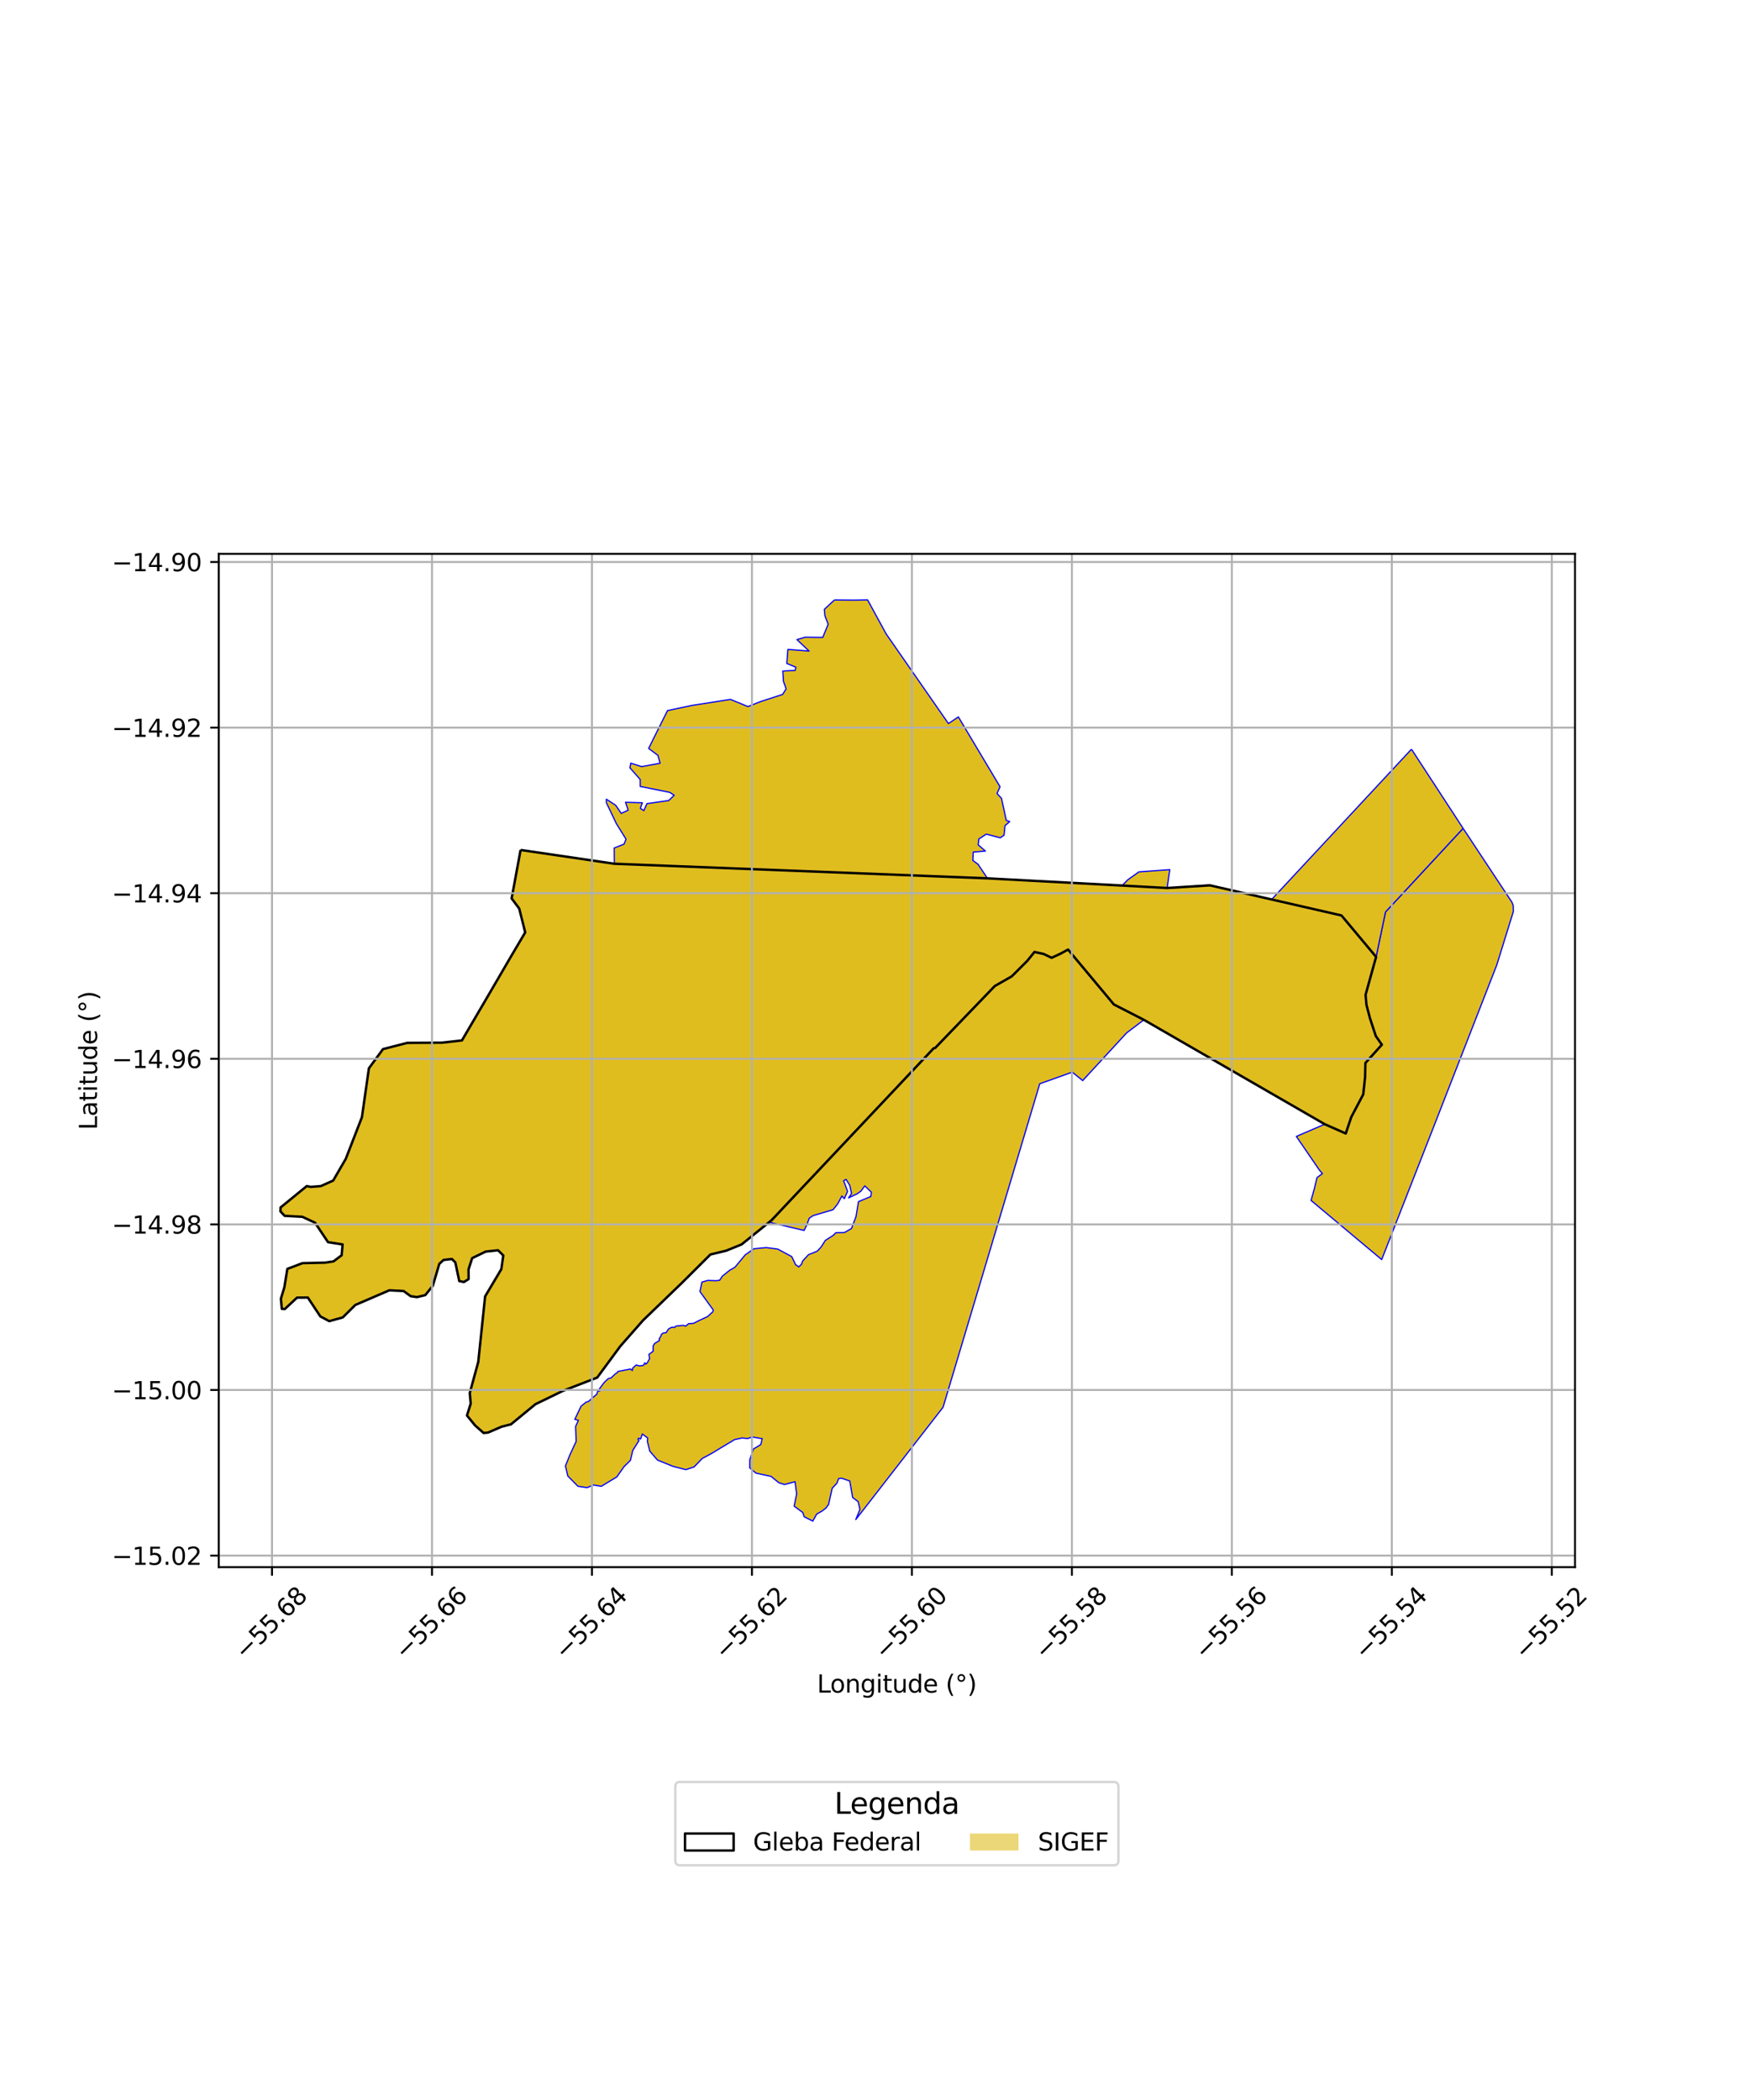 <?xml version="1.0" encoding="utf-8" standalone="no"?>
<!DOCTYPE svg PUBLIC "-//W3C//DTD SVG 1.1//EN"
  "http://www.w3.org/Graphics/SVG/1.1/DTD/svg11.dtd">
<svg xmlns:xlink="http://www.w3.org/1999/xlink" width="720pt" height="864pt" viewBox="0 0 720 864" xmlns="http://www.w3.org/2000/svg" version="1.1">
 <defs>
  <style type="text/css">*{stroke-linejoin: round; stroke-linecap: butt}</style>
 </defs>
 <g id="figure_1">
  <g id="patch_1">
   <path d="M 0 864 
L 720 864 
L 720 0 
L 0 0 
z
" style="fill: #ffffff"/>
  </g>
  <g id="axes_1">
   <g id="patch_2">
    <path d="M 90 644.769 
L 648 644.769 
L 648 227.871 
L 90 227.871 
z
" style="fill: #ffffff"/>
   </g>
   <g id="PatchCollection_1">
    <path d="M 497.395 364.136 
L 502.02 367.306 
L 505.197 368.505 
L 510.483 368.775 
L 515.016 369.507 
L 519.704 370.848 
L 523.188 370.069 
L 551.92 376.649 
L 566.146 393.683 
L 559.418 392.105 
L 559.865 395.121 
L 559.879 397.223 
L 557.356 397.24 
L 554.12 399.791 
L 555.469 402.608 
L 554.887 404.101 
L 551.188 403.53 
L 545.695 399.995 
L 537.718 401.089 
L 532.693 401.27 
L 527.942 398.177 
L 522.443 393.75 
L 516.533 394.235 
L 514.781 397.669 
L 517.917 402.558 
L 523.557 405.943 
L 526.684 409.493 
L 532.432 406.778 
L 533.905 405.875 
L 541.012 407.465 
L 542.662 411.025 
L 543.72 414.738 
L 546.848 418.288 
L 549.978 422.135 
L 551.202 428.377 
L 549.759 433.891 
L 546.078 436.296 
L 547.586 440.749 
L 550.718 444.895 
L 552.316 449.163 
L 551.478 454.21 
L 549.087 457.461 
L 546.287 459.502 
L 545.283 462.6 
L 542.883 458.858 
L 528.608 450.144 
L 528.835 444.742 
L 527.314 438.205 
L 518.99 431.267 
L 515.43 429.504 
L 508.325 428.361 
L 503.563 423.333 
L 497.029 419.06 
L 492.257 412.545 
L 492.816 407.631 
L 492.337 401.981 
L 488.31 396.502 
L 481.164 388.812 
L 480.113 385.099 
L 483.164 380.821 
L 480.236 374.258 
L 480.179 365.354 
L 497.395 364.136 
" clip-path="url(#p7c1c04e8ac)" style="fill: #e0bd1f; stroke: #0000ff; stroke-width: 0.5"/>
    <path d="M 601.96 340.809 
L 622.034 371.168 
L 622.571 372.492 
L 622.636 375.03 
L 615.801 397.06 
L 589.69 464.004 
L 568.465 518.226 
L 539.401 493.886 
L 540.741 489.157 
L 541.851 484.493 
L 544.077 482.876 
L 542.865 481.437 
L 533.355 467.558 
L 545.039 462.532 
L 553.687 466.352 
L 555.942 459.612 
L 560.876 450.252 
L 561.637 443.179 
L 561.767 437.349 
L 568.535 429.824 
L 566.053 426.265 
L 563.651 418.959 
L 562.192 413.391 
L 561.842 409.272 
L 566.167 393.694 
L 570.039 375.223 
L 601.96 340.809 
" clip-path="url(#p7c1c04e8ac)" style="fill: #e0bd1f; stroke: #0000ff; stroke-width: 0.5"/>
    <path d="M 343.296 246.852 
L 351.766 246.919 
L 356.954 246.821 
L 364.605 260.84 
L 390.211 297.696 
L 394.298 294.96 
L 411.442 323.693 
L 410.212 326.488 
L 412.03 328.431 
L 414.011 337.517 
L 415.414 338.022 
L 413.483 339.706 
L 413.092 343.611 
L 411.555 344.695 
L 405.774 343.183 
L 402.706 345.21 
L 402.443 347.581 
L 405.433 350.154 
L 400.434 350.573 
L 400.266 354.005 
L 402.389 355.594 
L 406.274 361.377 
L 399.957 370.938 
L 395.818 374.03 
L 394.284 382.36 
L 395.627 387.689 
L 397.427 392.6 
L 402.597 393.776 
L 405.913 392.222 
L 405.343 389.578 
L 404.499 387.772 
L 406.023 387.622 
L 409.372 391.085 
L 412.995 389.984 
L 412.815 387.44 
L 413.501 386.32 
L 416.545 385.465 
L 417.486 380.86 
L 420.257 380.563 
L 420.605 376.191 
L 423.503 378.108 
L 424.442 384.717 
L 427.407 386.988 
L 428.734 383.993 
L 431.224 383.141 
L 431.478 379.516 
L 432.583 378.812 
L 434.12 380.753 
L 438.265 378.636 
L 440.468 376.392 
L 441.852 375.965 
L 442.553 377.215 
L 443.68 379.995 
L 444.786 379.57 
L 447.574 382.06 
L 450.077 383.298 
L 450.752 380.507 
L 453.665 380.767 
L 455.178 378.946 
L 454.326 375.746 
L 451.11 371.307 
L 450.942 366.709 
L 453.423 364.464 
L 457.734 366.805 
L 457.499 373.217 
L 459.322 376.689 
L 464.159 374.289 
L 464.538 368.573 
L 461.668 364.341 
L 463.996 361.974 
L 468.564 358.722 
L 481.285 357.797 
L 480.179 365.354 
L 480.236 374.258 
L 483.164 380.821 
L 480.113 385.099 
L 471.621 381.626 
L 466.069 380.547 
L 457.113 391.776 
L 459.464 394.048 
L 460.546 394.131 
L 464.362 395.33 
L 460.905 396.746 
L 460.78 398.837 
L 468.039 395.799 
L 471.862 394.209 
L 475.179 395.778 
L 480.585 398.272 
L 486.419 405.094 
L 485.091 408.404 
L 477.325 415.383 
L 470.613 419.584 
L 463.535 424.958 
L 445.453 444.582 
L 441.157 441.111 
L 427.782 445.902 
L 388.005 578.984 
L 355.805 620.423 
L 352.087 625.197 
L 353.815 620.981 
L 353.063 617.811 
L 350.816 616.133 
L 349.615 609.314 
L 346.148 608.148 
L 344.981 608.381 
L 344.381 610.181 
L 342.381 612.313 
L 340.904 618.953 
L 339.836 620.438 
L 338.21 621.697 
L 336.011 622.934 
L 334.407 625.819 
L 330.88 624.056 
L 330.268 622.272 
L 326.736 619.682 
L 327.769 614.635 
L 327.105 609.626 
L 322.718 610.777 
L 320.395 610.014 
L 317.268 607.434 
L 311.011 606.09 
L 308.488 603.937 
L 308.505 600.518 
L 310.008 596.158 
L 313.016 594.322 
L 313.586 591.906 
L 310.736 591.436 
L 309.386 591.188 
L 307.699 591.863 
L 305.269 591.638 
L 302.215 592.302 
L 296.366 595.807 
L 293.058 597.831 
L 288.903 600.074 
L 285.572 603.532 
L 282.171 604.664 
L 276.955 603.32 
L 270.547 600.744 
L 267.366 597.078 
L 266.353 593.058 
L 266.487 591.632 
L 264.275 589.985 
L 263.586 592.05 
L 262.779 591.694 
L 262.494 592.168 
L 262.874 592.69 
L 260.338 596.772 
L 259.37 600.826 
L 256.764 603.401 
L 253.764 607.653 
L 247.391 611.512 
L 244.222 610.971 
L 241.516 612.053 
L 237.773 611.49 
L 233.606 607.259 
L 232.647 603.118 
L 234.488 598.544 
L 237.041 593.029 
L 236.813 586.924 
L 237.97 584.355 
L 236.492 583.937 
L 239.093 578.507 
L 241.106 576.904 
L 242.126 576.583 
L 245.538 573.581 
L 245.918 572.327 
L 246.734 572.298 
L 246.647 571.365 
L 248.63 568.741 
L 250.239 567.208 
L 251.425 566.901 
L 253.203 565.189 
L 253.906 564.838 
L 254.214 564.268 
L 254.938 564.114 
L 259.373 563.259 
L 260.185 563.873 
L 260.318 562.864 
L 261.745 561.59 
L 263.084 561.986 
L 264.709 561.744 
L 265.302 560.691 
L 265.631 561.262 
L 266.29 560.735 
L 267.256 558.979 
L 266.995 557.214 
L 268.749 555.928 
L 268.728 553.754 
L 269.321 552.767 
L 271.297 551.516 
L 271.187 550.923 
L 271.911 549.65 
L 272.241 548.837 
L 273.075 548.377 
L 274.041 548.333 
L 275.117 546.709 
L 276.435 546.05 
L 277.488 546.16 
L 278.125 545.589 
L 281.199 545.282 
L 282.077 545.634 
L 283.329 544.58 
L 285.305 544.471 
L 287.742 543.242 
L 291.09 541.687 
L 293.264 539.721 
L 293.472 538.977 
L 287.982 531.391 
L 288.786 527.49 
L 291.169 526.805 
L 294.624 526.925 
L 296.113 526.716 
L 297.185 525.049 
L 300.194 522.637 
L 302.368 521.386 
L 306.627 516.264 
L 310.231 513.763 
L 315.237 513.285 
L 319.957 513.891 
L 325.759 517.009 
L 327.318 520.3 
L 328.66 521.252 
L 329.786 520.084 
L 330.232 518.821 
L 332.666 516.185 
L 336.23 514.765 
L 337.866 513.018 
L 339.528 510.374 
L 342.857 508.232 
L 343.91 507.164 
L 347.49 507.076 
L 350.331 505.426 
L 352.183 500.554 
L 353.203 494.397 
L 358.284 492.272 
L 358.486 490.488 
L 355.811 487.894 
L 354.19 490.083 
L 352.65 491.177 
L 349.124 492.839 
L 350.38 491.055 
L 349.61 487.692 
L 348.111 485.219 
L 347.097 485.787 
L 348.719 490.164 
L 347.381 493.163 
L 346.368 492.069 
L 344.678 495.271 
L 342.739 497.717 
L 334.514 500.148 
L 332.953 501.225 
L 331.983 503.856 
L 330.841 506.236 
L 313.358 502.149 
L 313.011 500.762 
L 311.349 502.378 
L 296.853 507.316 
L 293.391 505.146 
L 290.114 498.129 
L 286.929 493.743 
L 285.974 490.39 
L 287.007 487.904 
L 288.411 484.787 
L 288.83 483.368 
L 290.116 482.822 
L 290.175 482.142 
L 289.214 482.171 
L 287.81 482.969 
L 286.126 483.619 
L 285.209 484.535 
L 283.303 487.801 
L 281.914 488.436 
L 276.638 489.041 
L 274.17 489.75 
L 274.377 490.445 
L 276.283 491.538 
L 278.791 494.395 
L 281.648 500.623 
L 282.73 505.768 
L 282.88 510.431 
L 282.128 512.176 
L 280.142 513.8 
L 276.953 514.492 
L 274.997 514.973 
L 273.149 516.85 
L 272.276 519.348 
L 272.005 521.243 
L 271.403 522.626 
L 269.266 525.304 
L 266.769 527.5 
L 265.505 528.462 
L 260.725 530.291 
L 258.465 529.213 
L 259.277 531.47 
L 257.591 535.742 
L 256.358 535.831 
L 255.876 535.139 
L 255.455 536.644 
L 256.628 537.907 
L 256.086 542.149 
L 255.665 543.292 
L 253.107 544.887 
L 250.473 544.295 
L 241.764 540.553 
L 238.236 539.938 
L 237.372 538.145 
L 237.764 533.271 
L 238.637 529.571 
L 239.511 522.742 
L 239.919 519.893 
L 239.873 517.176 
L 238.369 513.415 
L 237.257 509.023 
L 236.084 507.338 
L 233.918 505.713 
L 231.722 506.044 
L 230.217 506.765 
L 229.916 508.39 
L 229.403 514.557 
L 228.41 519.581 
L 226.483 523.371 
L 225.039 524.364 
L 223.775 524.574 
L 219.714 522.738 
L 218.812 521.896 
L 216.886 521.655 
L 216.464 522.106 
L 215.352 520.661 
L 214.57 518.194 
L 214.631 512.749 
L 215.293 511.456 
L 215.925 511.095 
L 215.926 510.132 
L 216.918 510.493 
L 217.099 509.561 
L 217.821 509.651 
L 218.272 510.193 
L 221.177 511.429 
L 221.762 510.223 
L 222.545 509.682 
L 223.146 510.885 
L 225.613 510.766 
L 226.667 508.931 
L 229.138 506.437 
L 229.977 505.592 
L 229.375 504.238 
L 230.158 502.764 
L 228.624 499.936 
L 228.053 499.274 
L 227.632 495.273 
L 226.398 495.724 
L 226.428 497.108 
L 226.037 497.769 
L 226.097 500.357 
L 226.939 501.41 
L 227.232 502.385 
L 225.799 503.151 
L 223.472 501.463 
L 223.538 500.253 
L 224.061 499.68 
L 223.783 498.65 
L 224.143 498.208 
L 224.258 496.867 
L 224.667 495.787 
L 224.635 494.037 
L 223.316 493.631 
L 223.412 494.466 
L 223.292 495.826 
L 222.791 496.398 
L 222.695 496.899 
L 221.479 497.447 
L 220.345 495.487 
L 218.568 495.228 
L 217.113 495.92 
L 216.039 496.564 
L 215.371 496.635 
L 214.727 497.422 
L 214.526 499.29 
L 213.534 497.231 
L 212.89 496.086 
L 210.648 495.25 
L 210.147 493.962 
L 210.219 492.101 
L 208.383 490.693 
L 208.263 491.862 
L 207.714 491.767 
L 207.07 490.979 
L 206.641 489.548 
L 206.069 489.524 
L 206.211 490.645 
L 205.435 491.575 
L 204.088 491.026 
L 204.064 491.909 
L 203.825 492.577 
L 202.513 493.054 
L 202.179 493.936 
L 202.632 495.582 
L 200.293 497.729 
L 199.673 495.51 
L 198.314 493.244 
L 197.837 491.764 
L 196.383 490.428 
L 204.42 473.012 
L 215.399 449.074 
L 220.757 437.431 
L 227.218 423.588 
L 237.479 401.671 
L 240.305 395.624 
L 243.513 393.382 
L 244.328 390.017 
L 244.799 388.933 
L 246.469 388.923 
L 247.296 387.597 
L 246.558 383.881 
L 239.875 383.562 
L 239.264 381.285 
L 248.688 380.986 
L 249.024 377.383 
L 251.643 376.527 
L 253.538 374.234 
L 249.103 370.781 
L 249.928 369.095 
L 254.224 369.309 
L 254.206 366.428 
L 268.634 365.138 
L 269.958 361.773 
L 254.917 360.762 
L 252.736 355.374 
L 252.697 348.892 
L 256.744 347.307 
L 257.566 345.261 
L 253.591 338.87 
L 249.483 330.253 
L 249.474 328.812 
L 253.307 331.31 
L 255.594 334.657 
L 258.449 333.318 
L 257.355 330.084 
L 264.276 330.281 
L 263.455 332.567 
L 264.892 333.519 
L 266.187 330.63 
L 275.127 329.374 
L 277.38 327.199 
L 275.583 326.01 
L 263.4 323.565 
L 263.382 320.684 
L 259.178 315.908 
L 259.524 313.986 
L 263.947 315.399 
L 271.573 314.031 
L 270.718 310.795 
L 266.883 307.938 
L 269.032 303.553 
L 274.635 292.353 
L 284.578 290.252 
L 300.547 287.752 
L 307.723 290.708 
L 312.959 288.635 
L 322.007 285.697 
L 323.425 283.408 
L 322.332 280.294 
L 322.067 276.094 
L 327.195 275.822 
L 327.425 274.5 
L 323.718 272.963 
L 324.159 267.198 
L 332.872 267.864 
L 327.89 263.154 
L 331.224 262.172 
L 338.501 262.247 
L 340.734 256.831 
L 339.4 253.358 
L 339.145 250.719 
L 343.296 246.852 
" clip-path="url(#p7c1c04e8ac)" style="fill: #e0bd1f; stroke: #0000ff; stroke-width: 0.5"/>
    <path d="M 214.184 349.696 
L 252.736 355.374 
L 406.274 361.377 
L 461.668 364.341 
L 480.179 365.354 
L 497.82 364.257 
L 523.188 370.069 
L 551.92 376.649 
L 566.167 393.694 
L 561.842 409.272 
L 562.192 413.391 
L 563.651 418.959 
L 566.053 426.265 
L 568.535 429.824 
L 561.767 437.349 
L 561.637 443.179 
L 560.876 450.252 
L 555.942 459.612 
L 553.687 466.352 
L 545.039 462.532 
L 470.613 419.584 
L 458.29 413.27 
L 439.433 390.683 
L 436.191 392.436 
L 432.678 394.058 
L 429.424 392.509 
L 425.617 391.663 
L 422.624 395.35 
L 416.254 401.706 
L 409.28 405.685 
L 384.742 431.175 
L 384.157 431.269 
L 317.423 502.058 
L 305.132 511.983 
L 298.767 514.572 
L 292.284 516.136 
L 280.579 527.792 
L 264.517 543.284 
L 255.221 553.857 
L 245.691 566.782 
L 231.681 572.203 
L 220.295 577.725 
L 210.139 586.081 
L 209.975 586.064 
L 206.315 587.009 
L 200.805 589.396 
L 198.981 589.574 
L 195.446 586.449 
L 192.127 582.373 
L 193.668 577.473 
L 193.282 573.108 
L 196.774 560.327 
L 199.592 533.381 
L 206.254 522.171 
L 207.065 516.535 
L 204.92 514.396 
L 199.84 514.94 
L 194.266 517.63 
L 192.775 522.237 
L 192.799 526.252 
L 190.861 527.464 
L 188.959 527.072 
L 187.331 519.393 
L 185.919 517.984 
L 182.495 518.389 
L 180.746 519.978 
L 178.083 528.985 
L 174.975 532.851 
L 171.562 533.668 
L 168.964 533.29 
L 166.068 531.165 
L 160.19 530.87 
L 146.182 536.901 
L 141.018 542.025 
L 135.47 543.564 
L 131.791 541.603 
L 126.658 533.856 
L 122.213 533.882 
L 117.174 538.575 
L 115.955 538.505 
L 115.566 534.342 
L 117 529.611 
L 118.225 522.058 
L 124.454 519.691 
L 133.789 519.486 
L 137.217 518.97 
L 140.563 516.45 
L 140.956 512.003 
L 134.957 511.058 
L 129.598 503.05 
L 124.4 500.628 
L 117.1 500.23 
L 115.364 498.382 
L 115.453 496.775 
L 126.224 487.98 
L 127.812 488.322 
L 132.003 487.995 
L 137.079 485.723 
L 142.267 476.773 
L 148.904 459.653 
L 151.779 439.532 
L 157.571 431.637 
L 167.56 429.065 
L 181.934 428.978 
L 190.053 428.061 
L 199.622 411.722 
L 210.054 393.84 
L 210.384 393.274 
L 216.085 383.608 
L 213.623 373.803 
L 210.503 369.644 
L 214.184 349.696 
" clip-path="url(#p7c1c04e8ac)" style="fill: #e0bd1f; stroke: #0000ff; stroke-width: 0.5"/>
    <path d="M 580.715 308.239 
L 601.96 340.809 
L 570.039 375.223 
L 566.167 393.694 
L 551.92 376.649 
L 523.188 370.069 
L 580.715 308.239 
" clip-path="url(#p7c1c04e8ac)" style="fill: #e0bd1f; stroke: #0000ff; stroke-width: 0.5"/>
   </g>
   <g id="PatchCollection_2">
    <path d="M 214.184 349.696 
L 252.736 355.374 
L 406.274 361.377 
L 461.668 364.341 
L 480.179 365.354 
L 497.82 364.257 
L 523.188 370.069 
L 551.92 376.649 
L 566.167 393.694 
L 561.842 409.272 
L 562.192 413.391 
L 563.651 418.959 
L 566.053 426.265 
L 568.535 429.824 
L 561.767 437.349 
L 561.637 443.179 
L 560.876 450.252 
L 555.942 459.612 
L 553.687 466.352 
L 545.039 462.532 
L 470.613 419.584 
L 458.29 413.27 
L 439.433 390.683 
L 436.191 392.436 
L 432.678 394.058 
L 429.424 392.509 
L 425.617 391.663 
L 422.624 395.35 
L 416.254 401.706 
L 409.28 405.685 
L 384.742 431.175 
L 384.157 431.269 
L 317.423 502.058 
L 305.132 511.983 
L 298.767 514.572 
L 292.284 516.136 
L 280.579 527.792 
L 264.517 543.284 
L 255.221 553.857 
L 245.691 566.782 
L 231.681 572.203 
L 220.295 577.725 
L 210.139 586.081 
L 209.975 586.064 
L 206.315 587.009 
L 200.805 589.396 
L 198.981 589.574 
L 195.446 586.449 
L 192.127 582.373 
L 193.668 577.473 
L 193.282 573.108 
L 196.774 560.327 
L 199.592 533.381 
L 206.254 522.171 
L 207.065 516.535 
L 204.92 514.396 
L 199.84 514.94 
L 194.266 517.63 
L 192.775 522.237 
L 192.799 526.252 
L 190.861 527.464 
L 188.959 527.072 
L 187.331 519.393 
L 185.919 517.984 
L 182.495 518.389 
L 180.746 519.978 
L 178.083 528.985 
L 174.975 532.851 
L 171.562 533.668 
L 168.964 533.29 
L 166.068 531.165 
L 160.19 530.87 
L 146.182 536.901 
L 141.018 542.025 
L 135.47 543.564 
L 131.791 541.603 
L 126.658 533.856 
L 122.213 533.882 
L 117.174 538.575 
L 115.955 538.505 
L 115.566 534.342 
L 117 529.611 
L 118.225 522.058 
L 124.454 519.691 
L 133.789 519.486 
L 137.217 518.97 
L 140.563 516.45 
L 140.956 512.003 
L 134.957 511.058 
L 129.598 503.05 
L 124.4 500.628 
L 117.1 500.23 
L 115.364 498.382 
L 115.453 496.775 
L 126.224 487.98 
L 127.812 488.322 
L 132.003 487.995 
L 137.079 485.723 
L 142.267 476.773 
L 148.904 459.653 
L 151.779 439.532 
L 157.571 431.637 
L 167.56 429.065 
L 181.934 428.978 
L 190.053 428.061 
L 199.622 411.722 
L 210.054 393.84 
L 210.384 393.274 
L 216.085 383.608 
L 213.623 373.803 
L 210.503 369.644 
L 214.184 349.696 
" clip-path="url(#p7c1c04e8ac)" style="fill: none; stroke: #000000"/>
   </g>
   <g id="matplotlib.axis_1">
    <g id="xtick_1">
     <g id="line2d_1">
      <path d="M 111.913 644.769 
L 111.913 227.871 
" clip-path="url(#p7c1c04e8ac)" style="fill: none; stroke: #b0b0b0; stroke-width: 0.8; stroke-linecap: square"/>
     </g>
     <g id="line2d_2">
      <defs>
       <path id="mc33167e46c" d="M 0 0 
L 0 3.5 
" style="stroke: #000000; stroke-width: 0.8"/>
      </defs>
      <g>
       <use xlink:href="#mc33167e46c" x="111.913" y="644.769" style="stroke: #000000; stroke-width: 0.8"/>
      </g>
     </g>
     <g id="text_1">
      <!-- −55.68 -->
      <g transform="translate(100.78 683.311) rotate(-45) scale(0.1 -0.1)">
       <defs>
        <path id="DejaVuSans-2212" d="M 678 2272 
L 4684 2272 
L 4684 1741 
L 678 1741 
L 678 2272 
z
" transform="scale(0.016)"/>
        <path id="DejaVuSans-35" d="M 691 4666 
L 3169 4666 
L 3169 4134 
L 1269 4134 
L 1269 2991 
Q 1406 3038 1543 3061 
Q 1681 3084 1819 3084 
Q 2600 3084 3056 2656 
Q 3513 2228 3513 1497 
Q 3513 744 3044 326 
Q 2575 -91 1722 -91 
Q 1428 -91 1123 -41 
Q 819 9 494 109 
L 494 744 
Q 775 591 1075 516 
Q 1375 441 1709 441 
Q 2250 441 2565 725 
Q 2881 1009 2881 1497 
Q 2881 1984 2565 2268 
Q 2250 2553 1709 2553 
Q 1456 2553 1204 2497 
Q 953 2441 691 2322 
L 691 4666 
z
" transform="scale(0.016)"/>
        <path id="DejaVuSans-2e" d="M 684 794 
L 1344 794 
L 1344 0 
L 684 0 
L 684 794 
z
" transform="scale(0.016)"/>
        <path id="DejaVuSans-36" d="M 2113 2584 
Q 1688 2584 1439 2293 
Q 1191 2003 1191 1497 
Q 1191 994 1439 701 
Q 1688 409 2113 409 
Q 2538 409 2786 701 
Q 3034 994 3034 1497 
Q 3034 2003 2786 2293 
Q 2538 2584 2113 2584 
z
M 3366 4563 
L 3366 3988 
Q 3128 4100 2886 4159 
Q 2644 4219 2406 4219 
Q 1781 4219 1451 3797 
Q 1122 3375 1075 2522 
Q 1259 2794 1537 2939 
Q 1816 3084 2150 3084 
Q 2853 3084 3261 2657 
Q 3669 2231 3669 1497 
Q 3669 778 3244 343 
Q 2819 -91 2113 -91 
Q 1303 -91 875 529 
Q 447 1150 447 2328 
Q 447 3434 972 4092 
Q 1497 4750 2381 4750 
Q 2619 4750 2861 4703 
Q 3103 4656 3366 4563 
z
" transform="scale(0.016)"/>
        <path id="DejaVuSans-38" d="M 2034 2216 
Q 1584 2216 1326 1975 
Q 1069 1734 1069 1313 
Q 1069 891 1326 650 
Q 1584 409 2034 409 
Q 2484 409 2743 651 
Q 3003 894 3003 1313 
Q 3003 1734 2745 1975 
Q 2488 2216 2034 2216 
z
M 1403 2484 
Q 997 2584 770 2862 
Q 544 3141 544 3541 
Q 544 4100 942 4425 
Q 1341 4750 2034 4750 
Q 2731 4750 3128 4425 
Q 3525 4100 3525 3541 
Q 3525 3141 3298 2862 
Q 3072 2584 2669 2484 
Q 3125 2378 3379 2068 
Q 3634 1759 3634 1313 
Q 3634 634 3220 271 
Q 2806 -91 2034 -91 
Q 1263 -91 848 271 
Q 434 634 434 1313 
Q 434 1759 690 2068 
Q 947 2378 1403 2484 
z
M 1172 3481 
Q 1172 3119 1398 2916 
Q 1625 2713 2034 2713 
Q 2441 2713 2670 2916 
Q 2900 3119 2900 3481 
Q 2900 3844 2670 4047 
Q 2441 4250 2034 4250 
Q 1625 4250 1398 4047 
Q 1172 3844 1172 3481 
z
" transform="scale(0.016)"/>
       </defs>
       <use xlink:href="#DejaVuSans-2212"/>
       <use xlink:href="#DejaVuSans-35" transform="translate(83.789 0)"/>
       <use xlink:href="#DejaVuSans-35" transform="translate(147.412 0)"/>
       <use xlink:href="#DejaVuSans-2e" transform="translate(211.035 0)"/>
       <use xlink:href="#DejaVuSans-36" transform="translate(242.822 0)"/>
       <use xlink:href="#DejaVuSans-38" transform="translate(306.445 0)"/>
      </g>
     </g>
    </g>
    <g id="xtick_2">
     <g id="line2d_3">
      <path d="M 177.732 644.769 
L 177.732 227.871 
" clip-path="url(#p7c1c04e8ac)" style="fill: none; stroke: #b0b0b0; stroke-width: 0.8; stroke-linecap: square"/>
     </g>
     <g id="line2d_4">
      <g>
       <use xlink:href="#mc33167e46c" x="177.732" y="644.769" style="stroke: #000000; stroke-width: 0.8"/>
      </g>
     </g>
     <g id="text_2">
      <!-- −55.66 -->
      <g transform="translate(166.599 683.311) rotate(-45) scale(0.1 -0.1)">
       <use xlink:href="#DejaVuSans-2212"/>
       <use xlink:href="#DejaVuSans-35" transform="translate(83.789 0)"/>
       <use xlink:href="#DejaVuSans-35" transform="translate(147.412 0)"/>
       <use xlink:href="#DejaVuSans-2e" transform="translate(211.035 0)"/>
       <use xlink:href="#DejaVuSans-36" transform="translate(242.822 0)"/>
       <use xlink:href="#DejaVuSans-36" transform="translate(306.445 0)"/>
      </g>
     </g>
    </g>
    <g id="xtick_3">
     <g id="line2d_5">
      <path d="M 243.55 644.769 
L 243.55 227.871 
" clip-path="url(#p7c1c04e8ac)" style="fill: none; stroke: #b0b0b0; stroke-width: 0.8; stroke-linecap: square"/>
     </g>
     <g id="line2d_6">
      <g>
       <use xlink:href="#mc33167e46c" x="243.55" y="644.769" style="stroke: #000000; stroke-width: 0.8"/>
      </g>
     </g>
     <g id="text_3">
      <!-- −55.64 -->
      <g transform="translate(232.417 683.311) rotate(-45) scale(0.1 -0.1)">
       <defs>
        <path id="DejaVuSans-34" d="M 2419 4116 
L 825 1625 
L 2419 1625 
L 2419 4116 
z
M 2253 4666 
L 3047 4666 
L 3047 1625 
L 3713 1625 
L 3713 1100 
L 3047 1100 
L 3047 0 
L 2419 0 
L 2419 1100 
L 313 1100 
L 313 1709 
L 2253 4666 
z
" transform="scale(0.016)"/>
       </defs>
       <use xlink:href="#DejaVuSans-2212"/>
       <use xlink:href="#DejaVuSans-35" transform="translate(83.789 0)"/>
       <use xlink:href="#DejaVuSans-35" transform="translate(147.412 0)"/>
       <use xlink:href="#DejaVuSans-2e" transform="translate(211.035 0)"/>
       <use xlink:href="#DejaVuSans-36" transform="translate(242.822 0)"/>
       <use xlink:href="#DejaVuSans-34" transform="translate(306.445 0)"/>
      </g>
     </g>
    </g>
    <g id="xtick_4">
     <g id="line2d_7">
      <path d="M 309.368 644.769 
L 309.368 227.871 
" clip-path="url(#p7c1c04e8ac)" style="fill: none; stroke: #b0b0b0; stroke-width: 0.8; stroke-linecap: square"/>
     </g>
     <g id="line2d_8">
      <g>
       <use xlink:href="#mc33167e46c" x="309.368" y="644.769" style="stroke: #000000; stroke-width: 0.8"/>
      </g>
     </g>
     <g id="text_4">
      <!-- −55.62 -->
      <g transform="translate(298.235 683.311) rotate(-45) scale(0.1 -0.1)">
       <defs>
        <path id="DejaVuSans-32" d="M 1228 531 
L 3431 531 
L 3431 0 
L 469 0 
L 469 531 
Q 828 903 1448 1529 
Q 2069 2156 2228 2338 
Q 2531 2678 2651 2914 
Q 2772 3150 2772 3378 
Q 2772 3750 2511 3984 
Q 2250 4219 1831 4219 
Q 1534 4219 1204 4116 
Q 875 4013 500 3803 
L 500 4441 
Q 881 4594 1212 4672 
Q 1544 4750 1819 4750 
Q 2544 4750 2975 4387 
Q 3406 4025 3406 3419 
Q 3406 3131 3298 2873 
Q 3191 2616 2906 2266 
Q 2828 2175 2409 1742 
Q 1991 1309 1228 531 
z
" transform="scale(0.016)"/>
       </defs>
       <use xlink:href="#DejaVuSans-2212"/>
       <use xlink:href="#DejaVuSans-35" transform="translate(83.789 0)"/>
       <use xlink:href="#DejaVuSans-35" transform="translate(147.412 0)"/>
       <use xlink:href="#DejaVuSans-2e" transform="translate(211.035 0)"/>
       <use xlink:href="#DejaVuSans-36" transform="translate(242.822 0)"/>
       <use xlink:href="#DejaVuSans-32" transform="translate(306.445 0)"/>
      </g>
     </g>
    </g>
    <g id="xtick_5">
     <g id="line2d_9">
      <path d="M 375.187 644.769 
L 375.187 227.871 
" clip-path="url(#p7c1c04e8ac)" style="fill: none; stroke: #b0b0b0; stroke-width: 0.8; stroke-linecap: square"/>
     </g>
     <g id="line2d_10">
      <g>
       <use xlink:href="#mc33167e46c" x="375.187" y="644.769" style="stroke: #000000; stroke-width: 0.8"/>
      </g>
     </g>
     <g id="text_5">
      <!-- −55.60 -->
      <g transform="translate(364.054 683.311) rotate(-45) scale(0.1 -0.1)">
       <defs>
        <path id="DejaVuSans-30" d="M 2034 4250 
Q 1547 4250 1301 3770 
Q 1056 3291 1056 2328 
Q 1056 1369 1301 889 
Q 1547 409 2034 409 
Q 2525 409 2770 889 
Q 3016 1369 3016 2328 
Q 3016 3291 2770 3770 
Q 2525 4250 2034 4250 
z
M 2034 4750 
Q 2819 4750 3233 4129 
Q 3647 3509 3647 2328 
Q 3647 1150 3233 529 
Q 2819 -91 2034 -91 
Q 1250 -91 836 529 
Q 422 1150 422 2328 
Q 422 3509 836 4129 
Q 1250 4750 2034 4750 
z
" transform="scale(0.016)"/>
       </defs>
       <use xlink:href="#DejaVuSans-2212"/>
       <use xlink:href="#DejaVuSans-35" transform="translate(83.789 0)"/>
       <use xlink:href="#DejaVuSans-35" transform="translate(147.412 0)"/>
       <use xlink:href="#DejaVuSans-2e" transform="translate(211.035 0)"/>
       <use xlink:href="#DejaVuSans-36" transform="translate(242.822 0)"/>
       <use xlink:href="#DejaVuSans-30" transform="translate(306.445 0)"/>
      </g>
     </g>
    </g>
    <g id="xtick_6">
     <g id="line2d_11">
      <path d="M 441.005 644.769 
L 441.005 227.871 
" clip-path="url(#p7c1c04e8ac)" style="fill: none; stroke: #b0b0b0; stroke-width: 0.8; stroke-linecap: square"/>
     </g>
     <g id="line2d_12">
      <g>
       <use xlink:href="#mc33167e46c" x="441.005" y="644.769" style="stroke: #000000; stroke-width: 0.8"/>
      </g>
     </g>
     <g id="text_6">
      <!-- −55.58 -->
      <g transform="translate(429.872 683.311) rotate(-45) scale(0.1 -0.1)">
       <use xlink:href="#DejaVuSans-2212"/>
       <use xlink:href="#DejaVuSans-35" transform="translate(83.789 0)"/>
       <use xlink:href="#DejaVuSans-35" transform="translate(147.412 0)"/>
       <use xlink:href="#DejaVuSans-2e" transform="translate(211.035 0)"/>
       <use xlink:href="#DejaVuSans-35" transform="translate(242.822 0)"/>
       <use xlink:href="#DejaVuSans-38" transform="translate(306.445 0)"/>
      </g>
     </g>
    </g>
    <g id="xtick_7">
     <g id="line2d_13">
      <path d="M 506.823 644.769 
L 506.823 227.871 
" clip-path="url(#p7c1c04e8ac)" style="fill: none; stroke: #b0b0b0; stroke-width: 0.8; stroke-linecap: square"/>
     </g>
     <g id="line2d_14">
      <g>
       <use xlink:href="#mc33167e46c" x="506.823" y="644.769" style="stroke: #000000; stroke-width: 0.8"/>
      </g>
     </g>
     <g id="text_7">
      <!-- −55.56 -->
      <g transform="translate(495.69 683.311) rotate(-45) scale(0.1 -0.1)">
       <use xlink:href="#DejaVuSans-2212"/>
       <use xlink:href="#DejaVuSans-35" transform="translate(83.789 0)"/>
       <use xlink:href="#DejaVuSans-35" transform="translate(147.412 0)"/>
       <use xlink:href="#DejaVuSans-2e" transform="translate(211.035 0)"/>
       <use xlink:href="#DejaVuSans-35" transform="translate(242.822 0)"/>
       <use xlink:href="#DejaVuSans-36" transform="translate(306.445 0)"/>
      </g>
     </g>
    </g>
    <g id="xtick_8">
     <g id="line2d_15">
      <path d="M 572.642 644.769 
L 572.642 227.871 
" clip-path="url(#p7c1c04e8ac)" style="fill: none; stroke: #b0b0b0; stroke-width: 0.8; stroke-linecap: square"/>
     </g>
     <g id="line2d_16">
      <g>
       <use xlink:href="#mc33167e46c" x="572.642" y="644.769" style="stroke: #000000; stroke-width: 0.8"/>
      </g>
     </g>
     <g id="text_8">
      <!-- −55.54 -->
      <g transform="translate(561.509 683.311) rotate(-45) scale(0.1 -0.1)">
       <use xlink:href="#DejaVuSans-2212"/>
       <use xlink:href="#DejaVuSans-35" transform="translate(83.789 0)"/>
       <use xlink:href="#DejaVuSans-35" transform="translate(147.412 0)"/>
       <use xlink:href="#DejaVuSans-2e" transform="translate(211.035 0)"/>
       <use xlink:href="#DejaVuSans-35" transform="translate(242.822 0)"/>
       <use xlink:href="#DejaVuSans-34" transform="translate(306.445 0)"/>
      </g>
     </g>
    </g>
    <g id="xtick_9">
     <g id="line2d_17">
      <path d="M 638.46 644.769 
L 638.46 227.871 
" clip-path="url(#p7c1c04e8ac)" style="fill: none; stroke: #b0b0b0; stroke-width: 0.8; stroke-linecap: square"/>
     </g>
     <g id="line2d_18">
      <g>
       <use xlink:href="#mc33167e46c" x="638.46" y="644.769" style="stroke: #000000; stroke-width: 0.8"/>
      </g>
     </g>
     <g id="text_9">
      <!-- −55.52 -->
      <g transform="translate(627.327 683.311) rotate(-45) scale(0.1 -0.1)">
       <use xlink:href="#DejaVuSans-2212"/>
       <use xlink:href="#DejaVuSans-35" transform="translate(83.789 0)"/>
       <use xlink:href="#DejaVuSans-35" transform="translate(147.412 0)"/>
       <use xlink:href="#DejaVuSans-2e" transform="translate(211.035 0)"/>
       <use xlink:href="#DejaVuSans-35" transform="translate(242.822 0)"/>
       <use xlink:href="#DejaVuSans-32" transform="translate(306.445 0)"/>
      </g>
     </g>
    </g>
    <g id="text_10">
     <!-- Longitude (°) -->
     <g transform="translate(336.14 696.38) scale(0.1 -0.1)">
      <defs>
       <path id="DejaVuSans-4c" d="M 628 4666 
L 1259 4666 
L 1259 531 
L 3531 531 
L 3531 0 
L 628 0 
L 628 4666 
z
" transform="scale(0.016)"/>
       <path id="DejaVuSans-6f" d="M 1959 3097 
Q 1497 3097 1228 2736 
Q 959 2375 959 1747 
Q 959 1119 1226 758 
Q 1494 397 1959 397 
Q 2419 397 2687 759 
Q 2956 1122 2956 1747 
Q 2956 2369 2687 2733 
Q 2419 3097 1959 3097 
z
M 1959 3584 
Q 2709 3584 3137 3096 
Q 3566 2609 3566 1747 
Q 3566 888 3137 398 
Q 2709 -91 1959 -91 
Q 1206 -91 779 398 
Q 353 888 353 1747 
Q 353 2609 779 3096 
Q 1206 3584 1959 3584 
z
" transform="scale(0.016)"/>
       <path id="DejaVuSans-6e" d="M 3513 2113 
L 3513 0 
L 2938 0 
L 2938 2094 
Q 2938 2591 2744 2837 
Q 2550 3084 2163 3084 
Q 1697 3084 1428 2787 
Q 1159 2491 1159 1978 
L 1159 0 
L 581 0 
L 581 3500 
L 1159 3500 
L 1159 2956 
Q 1366 3272 1645 3428 
Q 1925 3584 2291 3584 
Q 2894 3584 3203 3211 
Q 3513 2838 3513 2113 
z
" transform="scale(0.016)"/>
       <path id="DejaVuSans-67" d="M 2906 1791 
Q 2906 2416 2648 2759 
Q 2391 3103 1925 3103 
Q 1463 3103 1205 2759 
Q 947 2416 947 1791 
Q 947 1169 1205 825 
Q 1463 481 1925 481 
Q 2391 481 2648 825 
Q 2906 1169 2906 1791 
z
M 3481 434 
Q 3481 -459 3084 -895 
Q 2688 -1331 1869 -1331 
Q 1566 -1331 1297 -1286 
Q 1028 -1241 775 -1147 
L 775 -588 
Q 1028 -725 1275 -790 
Q 1522 -856 1778 -856 
Q 2344 -856 2625 -561 
Q 2906 -266 2906 331 
L 2906 616 
Q 2728 306 2450 153 
Q 2172 0 1784 0 
Q 1141 0 747 490 
Q 353 981 353 1791 
Q 353 2603 747 3093 
Q 1141 3584 1784 3584 
Q 2172 3584 2450 3431 
Q 2728 3278 2906 2969 
L 2906 3500 
L 3481 3500 
L 3481 434 
z
" transform="scale(0.016)"/>
       <path id="DejaVuSans-69" d="M 603 3500 
L 1178 3500 
L 1178 0 
L 603 0 
L 603 3500 
z
M 603 4863 
L 1178 4863 
L 1178 4134 
L 603 4134 
L 603 4863 
z
" transform="scale(0.016)"/>
       <path id="DejaVuSans-74" d="M 1172 4494 
L 1172 3500 
L 2356 3500 
L 2356 3053 
L 1172 3053 
L 1172 1153 
Q 1172 725 1289 603 
Q 1406 481 1766 481 
L 2356 481 
L 2356 0 
L 1766 0 
Q 1100 0 847 248 
Q 594 497 594 1153 
L 594 3053 
L 172 3053 
L 172 3500 
L 594 3500 
L 594 4494 
L 1172 4494 
z
" transform="scale(0.016)"/>
       <path id="DejaVuSans-75" d="M 544 1381 
L 544 3500 
L 1119 3500 
L 1119 1403 
Q 1119 906 1312 657 
Q 1506 409 1894 409 
Q 2359 409 2629 706 
Q 2900 1003 2900 1516 
L 2900 3500 
L 3475 3500 
L 3475 0 
L 2900 0 
L 2900 538 
Q 2691 219 2414 64 
Q 2138 -91 1772 -91 
Q 1169 -91 856 284 
Q 544 659 544 1381 
z
M 1991 3584 
L 1991 3584 
z
" transform="scale(0.016)"/>
       <path id="DejaVuSans-64" d="M 2906 2969 
L 2906 4863 
L 3481 4863 
L 3481 0 
L 2906 0 
L 2906 525 
Q 2725 213 2448 61 
Q 2172 -91 1784 -91 
Q 1150 -91 751 415 
Q 353 922 353 1747 
Q 353 2572 751 3078 
Q 1150 3584 1784 3584 
Q 2172 3584 2448 3432 
Q 2725 3281 2906 2969 
z
M 947 1747 
Q 947 1113 1208 752 
Q 1469 391 1925 391 
Q 2381 391 2643 752 
Q 2906 1113 2906 1747 
Q 2906 2381 2643 2742 
Q 2381 3103 1925 3103 
Q 1469 3103 1208 2742 
Q 947 2381 947 1747 
z
" transform="scale(0.016)"/>
       <path id="DejaVuSans-65" d="M 3597 1894 
L 3597 1613 
L 953 1613 
Q 991 1019 1311 708 
Q 1631 397 2203 397 
Q 2534 397 2845 478 
Q 3156 559 3463 722 
L 3463 178 
Q 3153 47 2828 -22 
Q 2503 -91 2169 -91 
Q 1331 -91 842 396 
Q 353 884 353 1716 
Q 353 2575 817 3079 
Q 1281 3584 2069 3584 
Q 2775 3584 3186 3129 
Q 3597 2675 3597 1894 
z
M 3022 2063 
Q 3016 2534 2758 2815 
Q 2500 3097 2075 3097 
Q 1594 3097 1305 2825 
Q 1016 2553 972 2059 
L 3022 2063 
z
" transform="scale(0.016)"/>
       <path id="DejaVuSans-20" transform="scale(0.016)"/>
       <path id="DejaVuSans-28" d="M 1984 4856 
Q 1566 4138 1362 3434 
Q 1159 2731 1159 2009 
Q 1159 1288 1364 580 
Q 1569 -128 1984 -844 
L 1484 -844 
Q 1016 -109 783 600 
Q 550 1309 550 2009 
Q 550 2706 781 3412 
Q 1013 4119 1484 4856 
L 1984 4856 
z
" transform="scale(0.016)"/>
       <path id="DejaVuSans-b0" d="M 1600 4347 
Q 1350 4347 1178 4173 
Q 1006 4000 1006 3750 
Q 1006 3503 1178 3333 
Q 1350 3163 1600 3163 
Q 1850 3163 2022 3333 
Q 2194 3503 2194 3750 
Q 2194 3997 2020 4172 
Q 1847 4347 1600 4347 
z
M 1600 4750 
Q 1800 4750 1984 4673 
Q 2169 4597 2303 4453 
Q 2447 4313 2519 4134 
Q 2591 3956 2591 3750 
Q 2591 3338 2302 3052 
Q 2013 2766 1594 2766 
Q 1172 2766 890 3047 
Q 609 3328 609 3750 
Q 609 4169 896 4459 
Q 1184 4750 1600 4750 
z
" transform="scale(0.016)"/>
       <path id="DejaVuSans-29" d="M 513 4856 
L 1013 4856 
Q 1481 4119 1714 3412 
Q 1947 2706 1947 2009 
Q 1947 1309 1714 600 
Q 1481 -109 1013 -844 
L 513 -844 
Q 928 -128 1133 580 
Q 1338 1288 1338 2009 
Q 1338 2731 1133 3434 
Q 928 4138 513 4856 
z
" transform="scale(0.016)"/>
      </defs>
      <use xlink:href="#DejaVuSans-4c"/>
      <use xlink:href="#DejaVuSans-6f" transform="translate(53.963 0)"/>
      <use xlink:href="#DejaVuSans-6e" transform="translate(115.145 0)"/>
      <use xlink:href="#DejaVuSans-67" transform="translate(178.523 0)"/>
      <use xlink:href="#DejaVuSans-69" transform="translate(242 0)"/>
      <use xlink:href="#DejaVuSans-74" transform="translate(269.783 0)"/>
      <use xlink:href="#DejaVuSans-75" transform="translate(308.992 0)"/>
      <use xlink:href="#DejaVuSans-64" transform="translate(372.371 0)"/>
      <use xlink:href="#DejaVuSans-65" transform="translate(435.848 0)"/>
      <use xlink:href="#DejaVuSans-20" transform="translate(497.371 0)"/>
      <use xlink:href="#DejaVuSans-28" transform="translate(529.158 0)"/>
      <use xlink:href="#DejaVuSans-b0" transform="translate(568.172 0)"/>
      <use xlink:href="#DejaVuSans-29" transform="translate(618.172 0)"/>
     </g>
    </g>
   </g>
   <g id="matplotlib.axis_2">
    <g id="ytick_1">
     <g id="line2d_19">
      <path d="M 90 640.012 
L 648 640.012 
" clip-path="url(#p7c1c04e8ac)" style="fill: none; stroke: #b0b0b0; stroke-width: 0.8; stroke-linecap: square"/>
     </g>
     <g id="line2d_20">
      <defs>
       <path id="m40a083a746" d="M 0 0 
L -3.5 0 
" style="stroke: #000000; stroke-width: 0.8"/>
      </defs>
      <g>
       <use xlink:href="#m40a083a746" x="90" y="640.012" style="stroke: #000000; stroke-width: 0.8"/>
      </g>
     </g>
     <g id="text_11">
      <!-- −15.02 -->
      <g transform="translate(45.992 643.812) scale(0.1 -0.1)">
       <defs>
        <path id="DejaVuSans-31" d="M 794 531 
L 1825 531 
L 1825 4091 
L 703 3866 
L 703 4441 
L 1819 4666 
L 2450 4666 
L 2450 531 
L 3481 531 
L 3481 0 
L 794 0 
L 794 531 
z
" transform="scale(0.016)"/>
       </defs>
       <use xlink:href="#DejaVuSans-2212"/>
       <use xlink:href="#DejaVuSans-31" transform="translate(83.789 0)"/>
       <use xlink:href="#DejaVuSans-35" transform="translate(147.412 0)"/>
       <use xlink:href="#DejaVuSans-2e" transform="translate(211.035 0)"/>
       <use xlink:href="#DejaVuSans-30" transform="translate(242.822 0)"/>
       <use xlink:href="#DejaVuSans-32" transform="translate(306.445 0)"/>
      </g>
     </g>
    </g>
    <g id="ytick_2">
     <g id="line2d_21">
      <path d="M 90 571.882 
L 648 571.882 
" clip-path="url(#p7c1c04e8ac)" style="fill: none; stroke: #b0b0b0; stroke-width: 0.8; stroke-linecap: square"/>
     </g>
     <g id="line2d_22">
      <g>
       <use xlink:href="#m40a083a746" x="90" y="571.882" style="stroke: #000000; stroke-width: 0.8"/>
      </g>
     </g>
     <g id="text_12">
      <!-- −15.00 -->
      <g transform="translate(45.992 575.681) scale(0.1 -0.1)">
       <use xlink:href="#DejaVuSans-2212"/>
       <use xlink:href="#DejaVuSans-31" transform="translate(83.789 0)"/>
       <use xlink:href="#DejaVuSans-35" transform="translate(147.412 0)"/>
       <use xlink:href="#DejaVuSans-2e" transform="translate(211.035 0)"/>
       <use xlink:href="#DejaVuSans-30" transform="translate(242.822 0)"/>
       <use xlink:href="#DejaVuSans-30" transform="translate(306.445 0)"/>
      </g>
     </g>
    </g>
    <g id="ytick_3">
     <g id="line2d_23">
      <path d="M 90 503.751 
L 648 503.751 
" clip-path="url(#p7c1c04e8ac)" style="fill: none; stroke: #b0b0b0; stroke-width: 0.8; stroke-linecap: square"/>
     </g>
     <g id="line2d_24">
      <g>
       <use xlink:href="#m40a083a746" x="90" y="503.751" style="stroke: #000000; stroke-width: 0.8"/>
      </g>
     </g>
     <g id="text_13">
      <!-- −14.98 -->
      <g transform="translate(45.992 507.55) scale(0.1 -0.1)">
       <defs>
        <path id="DejaVuSans-39" d="M 703 97 
L 703 672 
Q 941 559 1184 500 
Q 1428 441 1663 441 
Q 2288 441 2617 861 
Q 2947 1281 2994 2138 
Q 2813 1869 2534 1725 
Q 2256 1581 1919 1581 
Q 1219 1581 811 2004 
Q 403 2428 403 3163 
Q 403 3881 828 4315 
Q 1253 4750 1959 4750 
Q 2769 4750 3195 4129 
Q 3622 3509 3622 2328 
Q 3622 1225 3098 567 
Q 2575 -91 1691 -91 
Q 1453 -91 1209 -44 
Q 966 3 703 97 
z
M 1959 2075 
Q 2384 2075 2632 2365 
Q 2881 2656 2881 3163 
Q 2881 3666 2632 3958 
Q 2384 4250 1959 4250 
Q 1534 4250 1286 3958 
Q 1038 3666 1038 3163 
Q 1038 2656 1286 2365 
Q 1534 2075 1959 2075 
z
" transform="scale(0.016)"/>
       </defs>
       <use xlink:href="#DejaVuSans-2212"/>
       <use xlink:href="#DejaVuSans-31" transform="translate(83.789 0)"/>
       <use xlink:href="#DejaVuSans-34" transform="translate(147.412 0)"/>
       <use xlink:href="#DejaVuSans-2e" transform="translate(211.035 0)"/>
       <use xlink:href="#DejaVuSans-39" transform="translate(242.822 0)"/>
       <use xlink:href="#DejaVuSans-38" transform="translate(306.445 0)"/>
      </g>
     </g>
    </g>
    <g id="ytick_4">
     <g id="line2d_25">
      <path d="M 90 435.621 
L 648 435.621 
" clip-path="url(#p7c1c04e8ac)" style="fill: none; stroke: #b0b0b0; stroke-width: 0.8; stroke-linecap: square"/>
     </g>
     <g id="line2d_26">
      <g>
       <use xlink:href="#m40a083a746" x="90" y="435.621" style="stroke: #000000; stroke-width: 0.8"/>
      </g>
     </g>
     <g id="text_14">
      <!-- −14.96 -->
      <g transform="translate(45.992 439.42) scale(0.1 -0.1)">
       <use xlink:href="#DejaVuSans-2212"/>
       <use xlink:href="#DejaVuSans-31" transform="translate(83.789 0)"/>
       <use xlink:href="#DejaVuSans-34" transform="translate(147.412 0)"/>
       <use xlink:href="#DejaVuSans-2e" transform="translate(211.035 0)"/>
       <use xlink:href="#DejaVuSans-39" transform="translate(242.822 0)"/>
       <use xlink:href="#DejaVuSans-36" transform="translate(306.445 0)"/>
      </g>
     </g>
    </g>
    <g id="ytick_5">
     <g id="line2d_27">
      <path d="M 90 367.49 
L 648 367.49 
" clip-path="url(#p7c1c04e8ac)" style="fill: none; stroke: #b0b0b0; stroke-width: 0.8; stroke-linecap: square"/>
     </g>
     <g id="line2d_28">
      <g>
       <use xlink:href="#m40a083a746" x="90" y="367.49" style="stroke: #000000; stroke-width: 0.8"/>
      </g>
     </g>
     <g id="text_15">
      <!-- −14.94 -->
      <g transform="translate(45.992 371.289) scale(0.1 -0.1)">
       <use xlink:href="#DejaVuSans-2212"/>
       <use xlink:href="#DejaVuSans-31" transform="translate(83.789 0)"/>
       <use xlink:href="#DejaVuSans-34" transform="translate(147.412 0)"/>
       <use xlink:href="#DejaVuSans-2e" transform="translate(211.035 0)"/>
       <use xlink:href="#DejaVuSans-39" transform="translate(242.822 0)"/>
       <use xlink:href="#DejaVuSans-34" transform="translate(306.445 0)"/>
      </g>
     </g>
    </g>
    <g id="ytick_6">
     <g id="line2d_29">
      <path d="M 90 299.359 
L 648 299.359 
" clip-path="url(#p7c1c04e8ac)" style="fill: none; stroke: #b0b0b0; stroke-width: 0.8; stroke-linecap: square"/>
     </g>
     <g id="line2d_30">
      <g>
       <use xlink:href="#m40a083a746" x="90" y="299.359" style="stroke: #000000; stroke-width: 0.8"/>
      </g>
     </g>
     <g id="text_16">
      <!-- −14.92 -->
      <g transform="translate(45.992 303.159) scale(0.1 -0.1)">
       <use xlink:href="#DejaVuSans-2212"/>
       <use xlink:href="#DejaVuSans-31" transform="translate(83.789 0)"/>
       <use xlink:href="#DejaVuSans-34" transform="translate(147.412 0)"/>
       <use xlink:href="#DejaVuSans-2e" transform="translate(211.035 0)"/>
       <use xlink:href="#DejaVuSans-39" transform="translate(242.822 0)"/>
       <use xlink:href="#DejaVuSans-32" transform="translate(306.445 0)"/>
      </g>
     </g>
    </g>
    <g id="ytick_7">
     <g id="line2d_31">
      <path d="M 90 231.229 
L 648 231.229 
" clip-path="url(#p7c1c04e8ac)" style="fill: none; stroke: #b0b0b0; stroke-width: 0.8; stroke-linecap: square"/>
     </g>
     <g id="line2d_32">
      <g>
       <use xlink:href="#m40a083a746" x="90" y="231.229" style="stroke: #000000; stroke-width: 0.8"/>
      </g>
     </g>
     <g id="text_17">
      <!-- −14.90 -->
      <g transform="translate(45.992 235.028) scale(0.1 -0.1)">
       <use xlink:href="#DejaVuSans-2212"/>
       <use xlink:href="#DejaVuSans-31" transform="translate(83.789 0)"/>
       <use xlink:href="#DejaVuSans-34" transform="translate(147.412 0)"/>
       <use xlink:href="#DejaVuSans-2e" transform="translate(211.035 0)"/>
       <use xlink:href="#DejaVuSans-39" transform="translate(242.822 0)"/>
       <use xlink:href="#DejaVuSans-30" transform="translate(306.445 0)"/>
      </g>
     </g>
    </g>
    <g id="text_18">
     <!-- Latitude (°) -->
     <g transform="translate(39.913 464.89) rotate(-90) scale(0.1 -0.1)">
      <defs>
       <path id="DejaVuSans-61" d="M 2194 1759 
Q 1497 1759 1228 1600 
Q 959 1441 959 1056 
Q 959 750 1161 570 
Q 1363 391 1709 391 
Q 2188 391 2477 730 
Q 2766 1069 2766 1631 
L 2766 1759 
L 2194 1759 
z
M 3341 1997 
L 3341 0 
L 2766 0 
L 2766 531 
Q 2569 213 2275 61 
Q 1981 -91 1556 -91 
Q 1019 -91 701 211 
Q 384 513 384 1019 
Q 384 1609 779 1909 
Q 1175 2209 1959 2209 
L 2766 2209 
L 2766 2266 
Q 2766 2663 2505 2880 
Q 2244 3097 1772 3097 
Q 1472 3097 1187 3025 
Q 903 2953 641 2809 
L 641 3341 
Q 956 3463 1253 3523 
Q 1550 3584 1831 3584 
Q 2591 3584 2966 3190 
Q 3341 2797 3341 1997 
z
" transform="scale(0.016)"/>
      </defs>
      <use xlink:href="#DejaVuSans-4c"/>
      <use xlink:href="#DejaVuSans-61" transform="translate(55.713 0)"/>
      <use xlink:href="#DejaVuSans-74" transform="translate(116.992 0)"/>
      <use xlink:href="#DejaVuSans-69" transform="translate(156.201 0)"/>
      <use xlink:href="#DejaVuSans-74" transform="translate(183.984 0)"/>
      <use xlink:href="#DejaVuSans-75" transform="translate(223.193 0)"/>
      <use xlink:href="#DejaVuSans-64" transform="translate(286.572 0)"/>
      <use xlink:href="#DejaVuSans-65" transform="translate(350.049 0)"/>
      <use xlink:href="#DejaVuSans-20" transform="translate(411.572 0)"/>
      <use xlink:href="#DejaVuSans-28" transform="translate(443.359 0)"/>
      <use xlink:href="#DejaVuSans-b0" transform="translate(482.373 0)"/>
      <use xlink:href="#DejaVuSans-29" transform="translate(532.373 0)"/>
     </g>
    </g>
   </g>
   <g id="patch_3">
    <path d="M 90 644.769 
L 90 227.871 
" style="fill: none; stroke: #000000; stroke-width: 0.8; stroke-linejoin: miter; stroke-linecap: square"/>
   </g>
   <g id="patch_4">
    <path d="M 648 644.769 
L 648 227.871 
" style="fill: none; stroke: #000000; stroke-width: 0.8; stroke-linejoin: miter; stroke-linecap: square"/>
   </g>
   <g id="patch_5">
    <path d="M 90 644.769 
L 648 644.769 
" style="fill: none; stroke: #000000; stroke-width: 0.8; stroke-linejoin: miter; stroke-linecap: square"/>
   </g>
   <g id="patch_6">
    <path d="M 90 227.871 
L 648 227.871 
" style="fill: none; stroke: #000000; stroke-width: 0.8; stroke-linejoin: miter; stroke-linecap: square"/>
   </g>
   <g id="legend_1">
    <g id="patch_7">
     <path d="M 279.837 767.441 
L 458.163 767.441 
Q 460.163 767.441 460.163 765.441 
L 460.163 735.149 
Q 460.163 733.149 458.163 733.149 
L 279.837 733.149 
Q 277.837 733.149 277.837 735.149 
L 277.837 765.441 
Q 277.837 767.441 279.837 767.441 
z
" style="fill: #ffffff; opacity: 0.8; stroke: #cccccc; stroke-linejoin: miter"/>
    </g>
    <g id="text_19">
     <!-- Legenda -->
     <g transform="translate(343.281 746.267) scale(0.12 -0.12)">
      <use xlink:href="#DejaVuSans-4c"/>
      <use xlink:href="#DejaVuSans-65" transform="translate(53.963 0)"/>
      <use xlink:href="#DejaVuSans-67" transform="translate(115.486 0)"/>
      <use xlink:href="#DejaVuSans-65" transform="translate(178.963 0)"/>
      <use xlink:href="#DejaVuSans-6e" transform="translate(240.486 0)"/>
      <use xlink:href="#DejaVuSans-64" transform="translate(303.865 0)"/>
      <use xlink:href="#DejaVuSans-61" transform="translate(367.342 0)"/>
     </g>
    </g>
    <g id="patch_8">
     <path d="M 281.837 761.361 
L 301.837 761.361 
L 301.837 754.361 
L 281.837 754.361 
L 281.837 761.361 
z
" style="fill: none; stroke: #000000; stroke-linejoin: miter"/>
    </g>
    <g id="text_20">
     <!-- Gleba Federal -->
     <g transform="translate(309.837 761.361) scale(0.1 -0.1)">
      <defs>
       <path id="DejaVuSans-47" d="M 3809 666 
L 3809 1919 
L 2778 1919 
L 2778 2438 
L 4434 2438 
L 4434 434 
Q 4069 175 3628 42 
Q 3188 -91 2688 -91 
Q 1594 -91 976 548 
Q 359 1188 359 2328 
Q 359 3472 976 4111 
Q 1594 4750 2688 4750 
Q 3144 4750 3555 4637 
Q 3966 4525 4313 4306 
L 4313 3634 
Q 3963 3931 3569 4081 
Q 3175 4231 2741 4231 
Q 1884 4231 1454 3753 
Q 1025 3275 1025 2328 
Q 1025 1384 1454 906 
Q 1884 428 2741 428 
Q 3075 428 3337 486 
Q 3600 544 3809 666 
z
" transform="scale(0.016)"/>
       <path id="DejaVuSans-6c" d="M 603 4863 
L 1178 4863 
L 1178 0 
L 603 0 
L 603 4863 
z
" transform="scale(0.016)"/>
       <path id="DejaVuSans-62" d="M 3116 1747 
Q 3116 2381 2855 2742 
Q 2594 3103 2138 3103 
Q 1681 3103 1420 2742 
Q 1159 2381 1159 1747 
Q 1159 1113 1420 752 
Q 1681 391 2138 391 
Q 2594 391 2855 752 
Q 3116 1113 3116 1747 
z
M 1159 2969 
Q 1341 3281 1617 3432 
Q 1894 3584 2278 3584 
Q 2916 3584 3314 3078 
Q 3713 2572 3713 1747 
Q 3713 922 3314 415 
Q 2916 -91 2278 -91 
Q 1894 -91 1617 61 
Q 1341 213 1159 525 
L 1159 0 
L 581 0 
L 581 4863 
L 1159 4863 
L 1159 2969 
z
" transform="scale(0.016)"/>
       <path id="DejaVuSans-46" d="M 628 4666 
L 3309 4666 
L 3309 4134 
L 1259 4134 
L 1259 2759 
L 3109 2759 
L 3109 2228 
L 1259 2228 
L 1259 0 
L 628 0 
L 628 4666 
z
" transform="scale(0.016)"/>
       <path id="DejaVuSans-72" d="M 2631 2963 
Q 2534 3019 2420 3045 
Q 2306 3072 2169 3072 
Q 1681 3072 1420 2755 
Q 1159 2438 1159 1844 
L 1159 0 
L 581 0 
L 581 3500 
L 1159 3500 
L 1159 2956 
Q 1341 3275 1631 3429 
Q 1922 3584 2338 3584 
Q 2397 3584 2469 3576 
Q 2541 3569 2628 3553 
L 2631 2963 
z
" transform="scale(0.016)"/>
      </defs>
      <use xlink:href="#DejaVuSans-47"/>
      <use xlink:href="#DejaVuSans-6c" transform="translate(77.49 0)"/>
      <use xlink:href="#DejaVuSans-65" transform="translate(105.273 0)"/>
      <use xlink:href="#DejaVuSans-62" transform="translate(166.797 0)"/>
      <use xlink:href="#DejaVuSans-61" transform="translate(230.273 0)"/>
      <use xlink:href="#DejaVuSans-20" transform="translate(291.553 0)"/>
      <use xlink:href="#DejaVuSans-46" transform="translate(323.34 0)"/>
      <use xlink:href="#DejaVuSans-65" transform="translate(375.359 0)"/>
      <use xlink:href="#DejaVuSans-64" transform="translate(436.883 0)"/>
      <use xlink:href="#DejaVuSans-65" transform="translate(500.359 0)"/>
      <use xlink:href="#DejaVuSans-72" transform="translate(561.883 0)"/>
      <use xlink:href="#DejaVuSans-61" transform="translate(602.996 0)"/>
      <use xlink:href="#DejaVuSans-6c" transform="translate(664.275 0)"/>
     </g>
    </g>
    <g id="patch_9">
     <path d="M 399.045 761.361 
L 419.045 761.361 
L 419.045 754.361 
L 399.045 754.361 
z
" style="fill: #e0bd1f; opacity: 0.6"/>
    </g>
    <g id="text_21">
     <!-- SIGEF -->
     <g transform="translate(427.045 761.361) scale(0.1 -0.1)">
      <defs>
       <path id="DejaVuSans-53" d="M 3425 4513 
L 3425 3897 
Q 3066 4069 2747 4153 
Q 2428 4238 2131 4238 
Q 1616 4238 1336 4038 
Q 1056 3838 1056 3469 
Q 1056 3159 1242 3001 
Q 1428 2844 1947 2747 
L 2328 2669 
Q 3034 2534 3370 2195 
Q 3706 1856 3706 1288 
Q 3706 609 3251 259 
Q 2797 -91 1919 -91 
Q 1588 -91 1214 -16 
Q 841 59 441 206 
L 441 856 
Q 825 641 1194 531 
Q 1563 422 1919 422 
Q 2459 422 2753 634 
Q 3047 847 3047 1241 
Q 3047 1584 2836 1778 
Q 2625 1972 2144 2069 
L 1759 2144 
Q 1053 2284 737 2584 
Q 422 2884 422 3419 
Q 422 4038 858 4394 
Q 1294 4750 2059 4750 
Q 2388 4750 2728 4690 
Q 3069 4631 3425 4513 
z
" transform="scale(0.016)"/>
       <path id="DejaVuSans-49" d="M 628 4666 
L 1259 4666 
L 1259 0 
L 628 0 
L 628 4666 
z
" transform="scale(0.016)"/>
       <path id="DejaVuSans-45" d="M 628 4666 
L 3578 4666 
L 3578 4134 
L 1259 4134 
L 1259 2753 
L 3481 2753 
L 3481 2222 
L 1259 2222 
L 1259 531 
L 3634 531 
L 3634 0 
L 628 0 
L 628 4666 
z
" transform="scale(0.016)"/>
      </defs>
      <use xlink:href="#DejaVuSans-53"/>
      <use xlink:href="#DejaVuSans-49" transform="translate(63.477 0)"/>
      <use xlink:href="#DejaVuSans-47" transform="translate(92.969 0)"/>
      <use xlink:href="#DejaVuSans-45" transform="translate(170.459 0)"/>
      <use xlink:href="#DejaVuSans-46" transform="translate(233.643 0)"/>
     </g>
    </g>
   </g>
  </g>
 </g>
 <defs>
  <clipPath id="p7c1c04e8ac">
   <rect x="90" y="227.871" width="558" height="416.899"/>
  </clipPath>
 </defs>
</svg>
